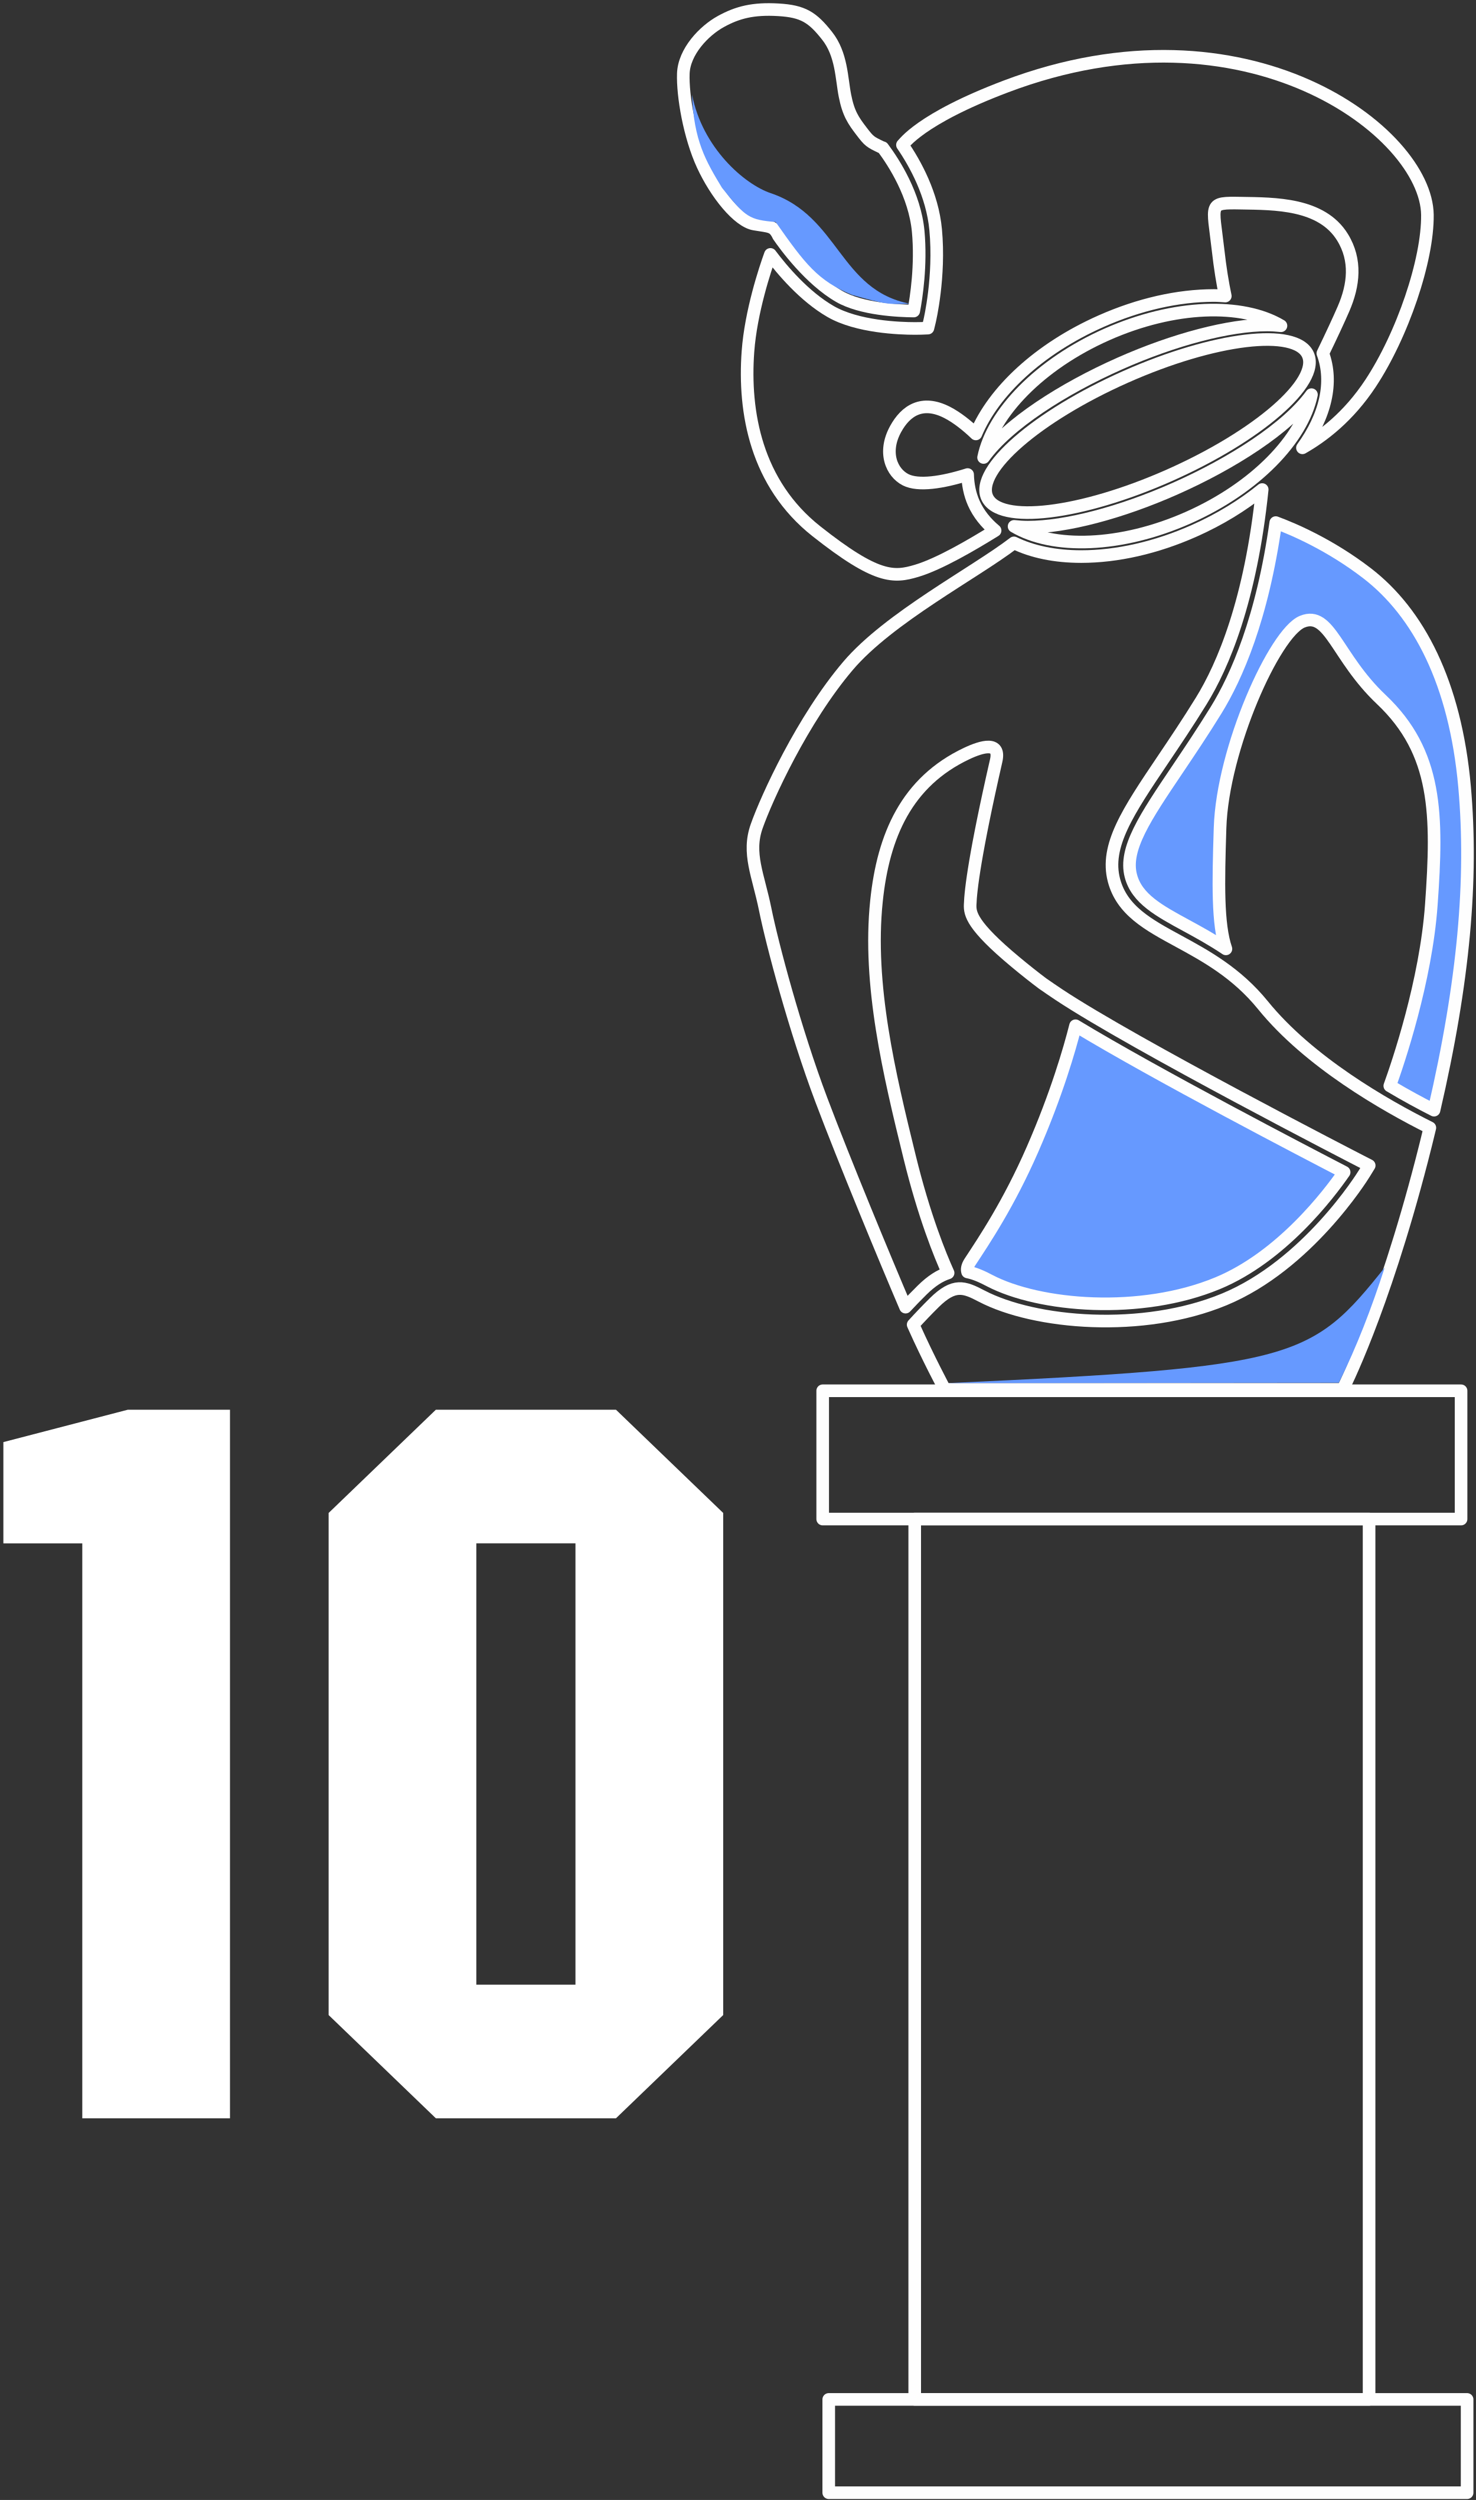 <?xml version="1.0" encoding="UTF-8"?> <svg xmlns="http://www.w3.org/2000/svg" width="332" height="562" viewBox="0 0 332 562" fill="none"><rect x="0" y="0" width="332" height="562" fill="#333333" stroke="none"/><path fill-rule="evenodd" clip-rule="evenodd" d="M183.65 119.44C197.24 130.17 201.02 129.86 206.19 128.32C211.3 126.8 218.77 122.4 223.83 119.27C221.76 117.55 220.1 115.5 219.03 113.1C218.13 111.06 217.71 108.9 217.65 106.68C211.92 108.49 206.54 109.28 203.72 107.86C200.57 106.27 198.56 101.71 201.46 96.44C203.73 92.31 207.4 89.85 213 92.69C215.28 93.85 217.56 95.7 219.5 97.55C223.5 87.99 233.66 78.41 247.67 72.2C256.18 68.43 264.95 66.43 273.04 66.43C273.93 66.43 274.76 66.5 275.61 66.55C274.99 63.63 274.44 60.25 273.99 56.25C272.79 45.67 271.65 45.54 279.18 45.67C286.7 45.8 297.28 45.67 302 53.38C305.13 58.5 304.53 64.05 302.2 69.43C301.22 71.7 299.4 75.62 297.55 79.43C299.97 85.97 298.11 93.54 292.96 100.67C297.48 98.11 303.31 93.7 308.27 86.19C315.43 75.36 321.19 58.5 321.07 48.29C320.84 29.72 280.5 -1.08 226.25 19.44C206.77 26.81 203.27 32.42 202.99 32.58C205.85 36.75 209.73 43.73 210.46 51.64C211.44 62.2 209.17 71.9 209.07 72.31L208.72 73.76L207.23 73.82C207.13 73.82 206.63 73.84 205.84 73.84C202.29 73.84 192.84 73.49 186.83 70.03C180.87 66.59 175.87 60.63 173.29 57.19C172.13 60.36 168.89 70.08 168.24 79.03C167.24 92.68 170.06 108.71 183.65 119.44Z" stroke="#FEFEFE" stroke-width="2.835" stroke-miterlimit="22.926" stroke-linecap="round" stroke-linejoin="round"></path><path fill-rule="evenodd" clip-rule="evenodd" d="M284.08 225.98C278.15 218.68 271.18 214.89 265.04 211.55C258.24 207.86 252.36 204.67 250.57 197.91C248.52 190.16 253.72 182.44 261.59 170.76C264.2 166.88 267.16 162.5 270.2 157.57C275.07 149.68 281.33 135.06 283.91 110.05C279.57 113.57 274.41 116.76 268.57 119.35C260.06 123.12 251.29 125.12 243.2 125.12C237.29 125.12 232.16 124.04 228.07 122.04C219.28 128.78 199.98 138.84 190.75 149.68C180.51 161.71 172.44 179.38 170.2 185.75C168.05 191.84 170.55 196.68 172.12 204.44C173.69 212.2 178.82 231.56 184.76 247.3C189.85 260.8 199.14 283.21 203.69 293.85C204.89 292.57 206.13 291.28 207.38 290.05C209.53 287.92 211.46 286.73 213.26 286.16C211.49 282.26 207.88 273.45 204.6 260.08C200.04 241.52 195.19 221.35 197.15 202.55C198.68 187.83 203.93 175.77 217.45 169.39C220.87 167.78 225.09 166.56 224.07 171.01C219.35 191.68 218.32 200.04 218.22 203.4C218.15 205.42 218.6 208.09 228.35 216.21C230.69 218.16 232.73 219.76 234.5 221.09C235.66 221.9 236.88 222.73 238.21 223.62C255.29 234.93 305.58 260.78 306.09 261.04L307.98 262.01L306.87 263.81C306.35 264.65 294.05 284.37 275.4 292.1C257.06 299.7 232.76 297.62 220.77 291.35C216.86 289.3 214.61 288.44 210.14 292.85C208.54 294.43 206.91 296.14 205.4 297.79C205.44 297.89 205.5 298.02 205.54 298.11C208.74 305.29 212.51 312.34 212.51 312.34H302.02C302.02 312.34 310.9 295.2 319.82 260.76C320.46 258.3 321.05 255.9 321.62 253.53C311.46 248.46 294.41 238.71 284.08 225.98Z" stroke="#FEFEFE" stroke-width="2.835" stroke-miterlimit="22.926" stroke-linecap="round" stroke-linejoin="round"></path><path fill-rule="evenodd" clip-rule="evenodd" d="M273.89 288.47C288.22 282.53 298.91 268.48 302.34 263.52C293.88 259.14 260.03 241.55 241.92 230.59C240.58 235.88 237.65 246.02 232.26 258.35C226.86 270.7 221.37 278.83 218.18 283.69C217.56 284.64 217.46 285.37 217.64 285.94C219.31 286.27 220.93 287.01 222.58 287.88C233.79 293.74 256.6 295.64 273.89 288.47Z" fill="#6699FF" stroke="#FEFEFE" stroke-width="2.835" stroke-miterlimit="22.926" stroke-linecap="round" stroke-linejoin="round"></path><path fill-rule="evenodd" clip-rule="evenodd" d="M307.51 128.88C299.19 122.48 290.93 118.95 286.96 117.48C283.94 139.02 278.14 152.18 273.54 159.64C270.46 164.63 267.48 169.05 264.85 172.96C257.58 183.75 252.77 190.89 254.37 196.91C255.72 202.03 260.66 204.71 266.92 208.11C269.65 209.59 272.67 211.25 275.75 213.31C273.85 207.73 274.03 198.61 274.43 186.13C274.98 168.34 286.72 142.3 292.92 139.76C299.12 137.22 300.63 147.74 310.69 157.24C323.31 169.16 323.4 183.15 321.95 203.4C320.72 220.62 314.46 238.98 312.61 244.1C316.23 246.26 319.65 248.1 322.56 249.57C329.28 220.57 331.28 197.71 329.43 176.88C327.33 153.43 319.04 137.75 307.51 128.88Z" fill="#6699FF" stroke="#FEFEFE" stroke-width="2.835" stroke-miterlimit="22.926" stroke-linecap="round" stroke-linejoin="round"></path><path fill-rule="evenodd" clip-rule="evenodd" d="M175.09 52.98C175.1 52.99 175.1 53 175.1 53.01C176.56 55.14 182.14 62.82 188.77 66.64C193.77 69.52 202.12 69.89 205.53 69.92C206.11 66.87 207.23 59.58 206.53 52.01C205.77 43.85 201.1 36.6 198.56 33.2C198.43 33.15 198.31 33.13 198.18 33.07C195.72 31.88 195.53 31.8 193.74 29.45C191.95 27.1 190.84 25.51 190.06 21.53C189.27 17.55 189.33 12.22 186.05 8.06C182.77 3.9 180.67 2.52 175.05 2.2C169.43 1.88 165.94 2.75 162.14 4.84C158.34 6.93 153.87 11.61 153.7 16.55C153.53 21.49 155.09 30.68 158.08 37.14C161.07 43.6 166.05 49.77 169.65 50.37C173.26 50.97 174.01 50.76 175.09 52.98Z" stroke="#FEFEFE" stroke-width="2.835" stroke-miterlimit="22.926" stroke-linecap="round" stroke-linejoin="round"></path><path fill-rule="evenodd" clip-rule="evenodd" d="M294.21 79.78C296.92 85.89 282.96 98.01 263.03 106.85C243.1 115.69 224.74 117.89 222.03 111.78C219.32 105.67 233.28 93.55 253.21 84.71C273.14 75.87 291.5 73.67 294.21 79.78Z" stroke="#FEFEFE" stroke-width="2.835" stroke-miterlimit="22.926" stroke-linecap="round" stroke-linejoin="round"></path><path fill-rule="evenodd" clip-rule="evenodd" d="M264.35 109.84C252.11 115.27 239.72 118.51 231.21 118.51C230.09 118.51 229.07 118.43 228.1 118.33C236.8 123.5 252.11 123.09 267.25 116.38C282.38 109.67 292.95 98.63 294.99 88.72C289.55 96.25 277.08 104.2 264.35 109.84Z" stroke="#FEFEFE" stroke-width="2.835" stroke-miterlimit="22.926" stroke-linecap="round" stroke-linejoin="round"></path><path fill-rule="evenodd" clip-rule="evenodd" d="M251.88 81.72C264.12 76.29 276.51 73.05 285.02 73.05C286.14 73.05 287.15 73.13 288.13 73.23C279.43 68.06 264.12 68.47 248.98 75.18C233.85 81.89 223.28 92.93 221.24 102.84C226.68 95.3 239.15 87.36 251.88 81.72Z" stroke="#FEFEFE" stroke-width="2.835" stroke-miterlimit="22.926" stroke-linecap="round" stroke-linejoin="round"></path><path d="M328.64 312.65H185.05V341.49H328.64V312.65Z" stroke="#FEFEFE" stroke-width="2.835" stroke-miterlimit="22.926" stroke-linecap="round" stroke-linejoin="round"></path><path d="M307.95 341.49H205.75V539.39H307.95V341.49Z" stroke="#FEFEFE" stroke-width="2.835" stroke-miterlimit="22.926" stroke-linecap="round" stroke-linejoin="round"></path><path d="M330 539.4H186.41V560.37H330V539.4Z" stroke="#FEFEFE" stroke-width="2.835" stroke-miterlimit="22.926" stroke-linecap="round" stroke-linejoin="round"></path><path fill-rule="evenodd" clip-rule="evenodd" d="M155.66 21.26C157.99 33.25 167.46 41.43 173.35 43.42C188.75 48.62 188.81 65.2 204.65 68.28C199.74 68.43 199.46 68.5 191.65 66.29C183.92 63.09 181.06 59.29 174.47 49.91C168.56 49.39 167.75 48.94 162.4 42.22C158.74 36.17 156.05 31.62 155.66 21.26Z" fill="#6699FF"></path><path fill-rule="evenodd" clip-rule="evenodd" d="M213.2 310.93L301.15 310.85C305.3 302.45 308.42 294.28 311.47 284.94C295.02 305.53 291.51 307.36 213.2 310.93Z" fill="#6699FF"></path><path fill-rule="evenodd" clip-rule="evenodd" d="M51.73 316.91H28.75L0.76 324.19V346.95H18.51V476.2H51.73V316.91ZM162.67 340.12L138.55 316.91H98.04L73.92 340.12V452.99L98.04 476.2H138.55L162.67 452.99V340.12ZM129.44 346.94V446.16H107.14V346.94H129.44Z" fill="white"></path></svg> 
